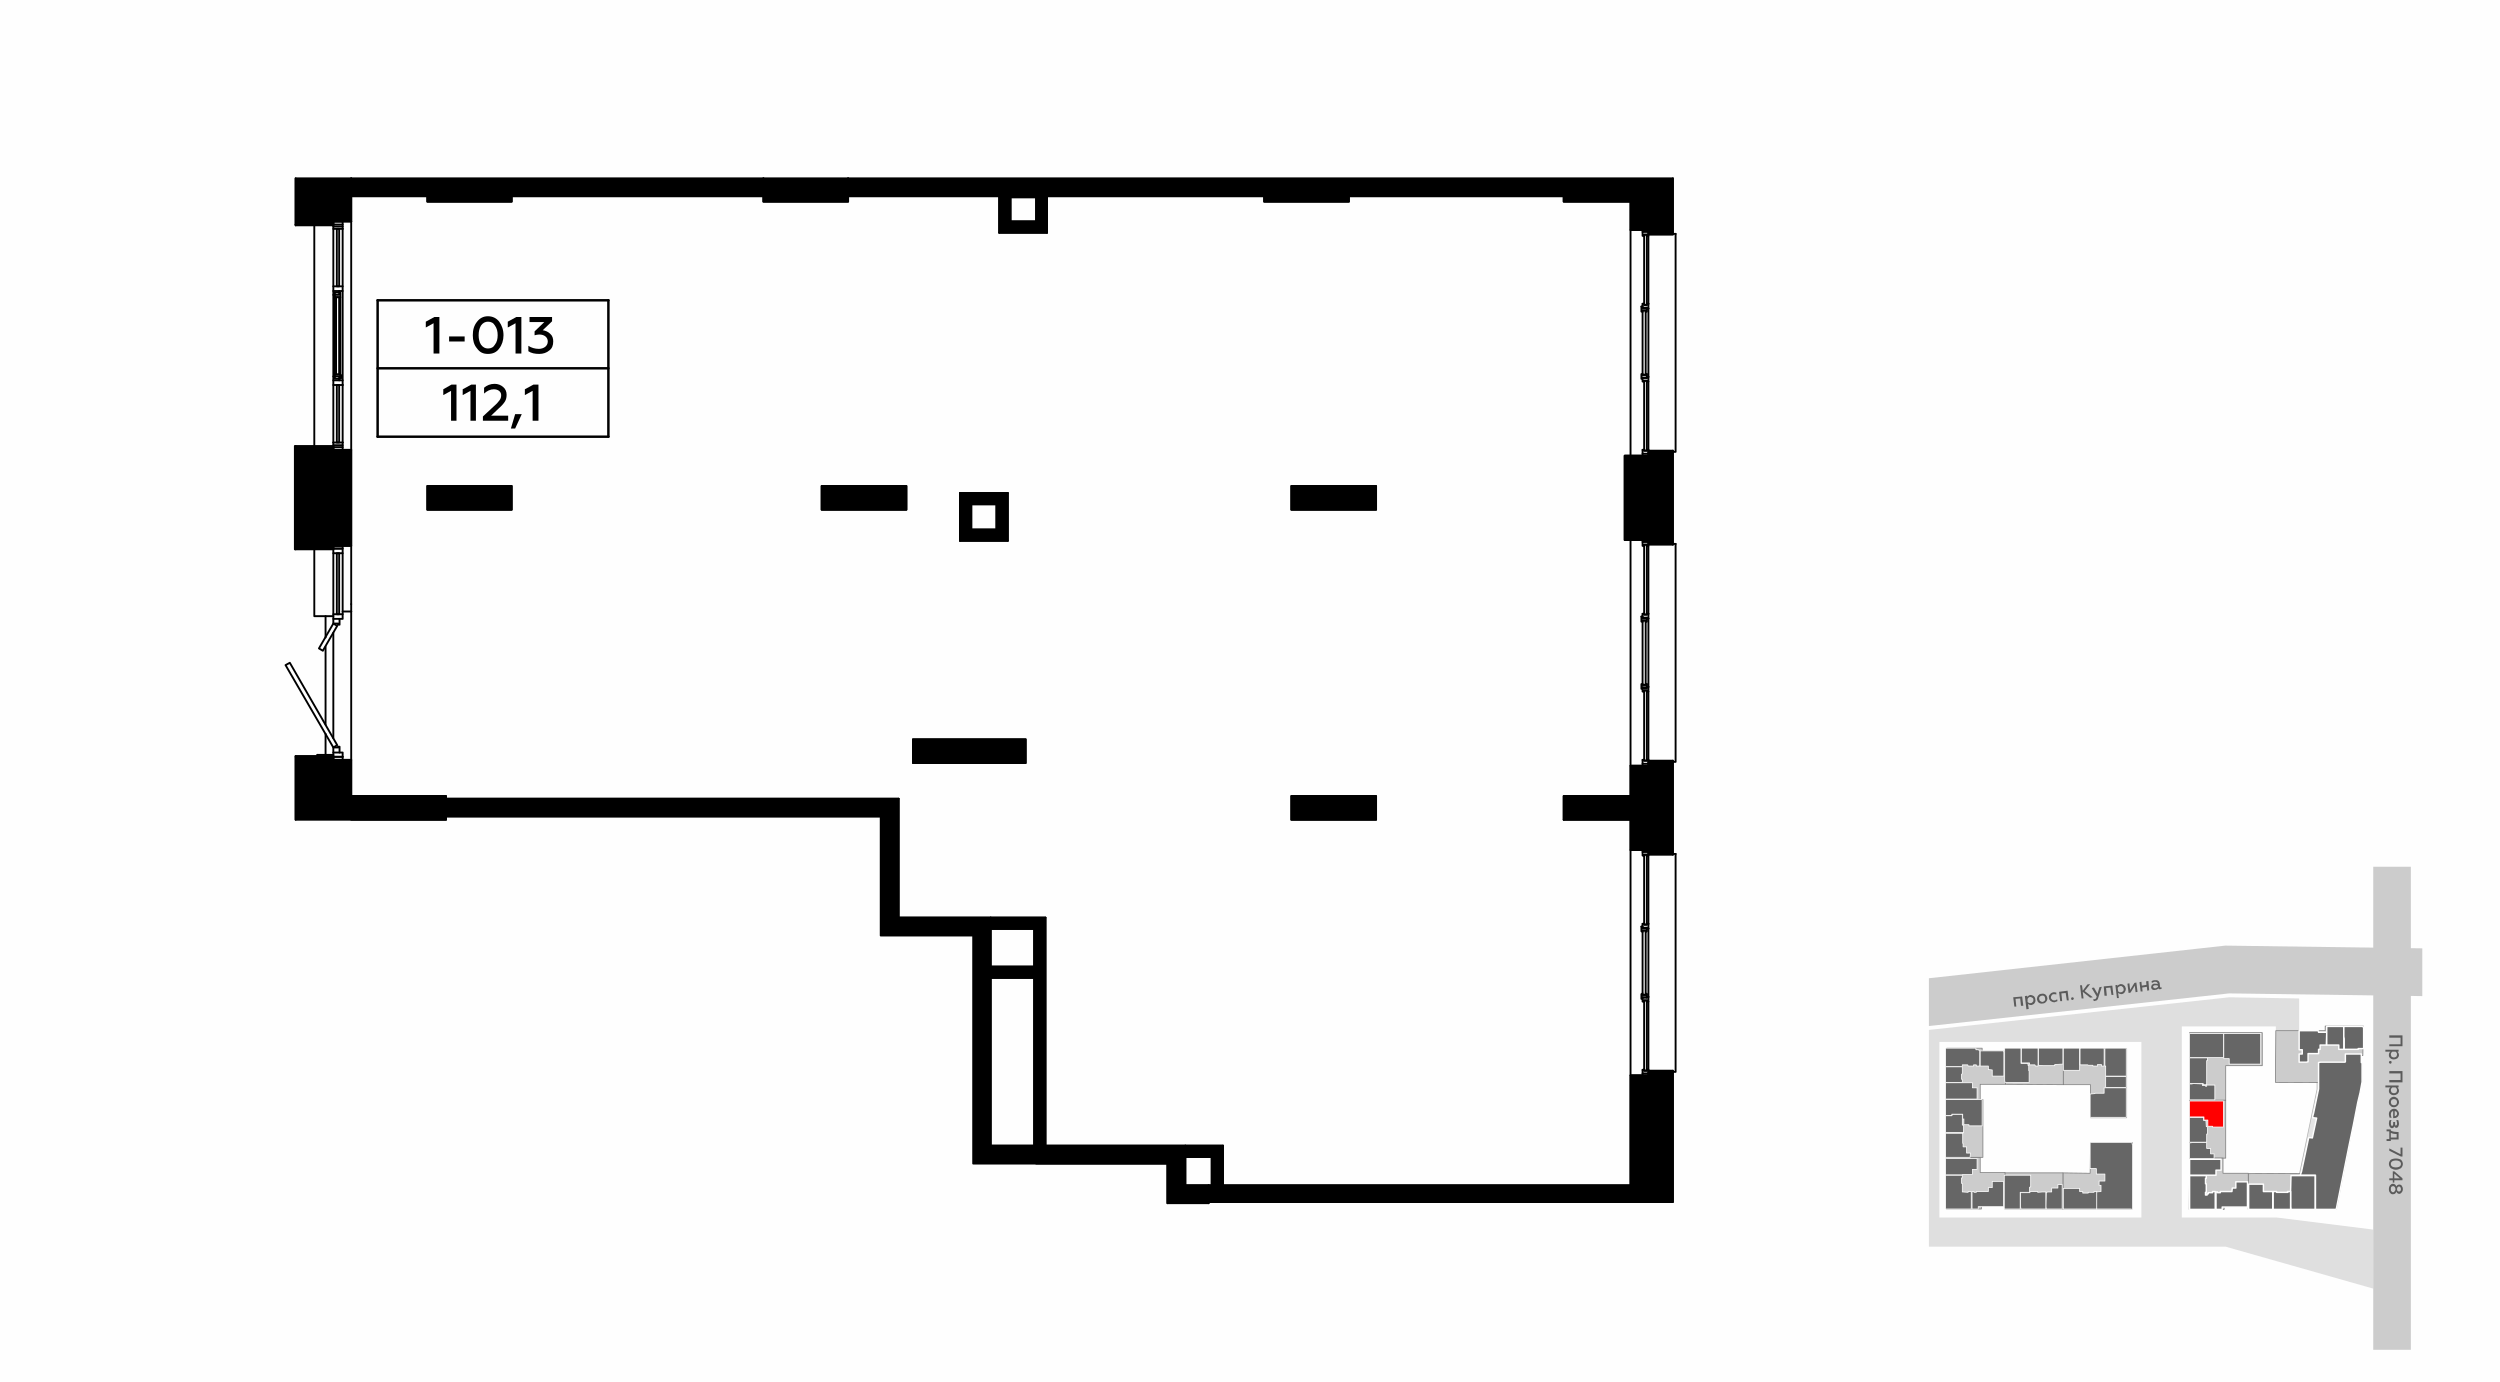 <?xml version="1.0" encoding="UTF-8"?>
<!DOCTYPE svg  PUBLIC '-//W3C//DTD SVG 1.1//EN'  'http://www.w3.org/Graphics/SVG/1.1/DTD/svg11.dtd'>
<!-- Creator: CorelDRAW X8 -->
<svg clip-rule="evenodd" fill-rule="evenodd" image-rendering="optimizeQuality" shape-rendering="geometricPrecision" text-rendering="geometricPrecision" version="1.1" viewBox="0 0 6435 3556" xml:space="preserve" xmlns="http://www.w3.org/2000/svg">
 <defs>
  <style type="text/css">
   <![CDATA[
    .str1 {stroke:#7D7D7D;stroke-width:1.99;stroke-linecap:round;stroke-linejoin:round;stroke-opacity:0.502}
    .str3 {stroke:#FEFEFE;stroke-width:3.74;stroke-linecap:round;stroke-linejoin:round}
    .str7 {stroke:black;stroke-width:6.4;stroke-linecap:round;stroke-linejoin:round}
    .str6 {stroke:black;stroke-width:6.4;stroke-linecap:round;stroke-linejoin:round}
    .str2 {stroke:#FEFEFE;stroke-width:1.99;stroke-linecap:round;stroke-linejoin:round}
    .str0 {stroke:#7D7D7D;stroke-width:1.99;stroke-linecap:round;stroke-linejoin:round}
    .str4 {stroke:black;stroke-width:4.88;stroke-linecap:round;stroke-linejoin:round}
    .str5 {stroke:black;stroke-width:4.88;stroke-linecap:round;stroke-linejoin:round}
    .fil1 {fill:none}
    .fil8 {fill:none;fill-rule:nonzero}
    .fil0 {fill:#FEFEFE}
    .fil9 {fill:black}
    .fil6 {fill:#666666}
    .fil3 {fill:#CCCCCC}
    .fil7 {fill:red}
    .fil4 {fill:#5B5B5B;fill-rule:nonzero}
    .fil10 {fill:black;fill-rule:nonzero}
    .fil2 {fill:#B3B3B3;fill-opacity:0.4}
    .fil5 {fill:#CCCCCC;fill-opacity:0.502}
   ]]>
  </style>
 </defs>
 <g id="Слой_x0020_1">
  
  <g id="_1072934728">
   
    <rect class="fil0" width="6435" height="3556"/>
    <rect class="fil1" x="4965" y="2226" width="1270" height="1270"/>
    <polygon class="fil2" points="6109 3165 5861 3134 4992 3134 4992 2682 5512 2682 5512 3134 5616 3134 5616 2642 5858 2642 5858 2661 5918 2661 5918 2570 5738 2567 4965 2651 4965 3209 5729 3209 6109 3317"/>
    <rect class="fil3" transform="matrix(2.8234e-14 -1.066 1.046 2.7706e-14 6108.7 3474.4)" width="1166.4" height="92.6"/>
    <polygon class="fil4" points="6150 2671 6179 2671 6179 2688 6150 2688 6150 2693 6184 2693 6184 2665 6150 2665"/>
    <path id="1" class="fil4" d="m6175 2716c0-4-2-7-4-9h3v-5h-34v5h13c-3 2-4 5-4 9 0 3 1 6 4 8 2 2 5 3 9 3 3 0 6-1 9-3 2-2 4-5 4-8zm-5-2c0 2-1 4-2 6-2 1-4 2-6 2s-4-1-6-2c-1-2-2-4-2-6 0-3 2-6 4-7h8c2 1 4 4 4 7z"/>
    <path id="2" class="fil4" d="m6149 2734c0 2 2 4 4 4s3-2 3-4-1-3-3-3-4 1-4 3z"/>
    <polygon id="3" class="fil4" points="6150 2763 6179 2763 6179 2780 6150 2780 6150 2786 6184 2786 6184 2757 6150 2757"/>
    <path id="4" class="fil4" d="m6175 2808c0-4-2-7-4-9h3v-5h-34v5h13c-3 2-4 5-4 9 0 3 1 6 4 8 2 2 5 3 9 3 3 0 6-1 9-3 2-2 4-5 4-8zm-5-2c0 2-1 4-2 6-2 1-4 2-6 2s-4-1-6-2c-1-2-2-4-2-6 0-3 2-6 4-7h8c2 1 4 4 4 7z"/>
    <path id="5" class="fil4" d="m6154 2837c0-2 1-4 2-6 2-1 4-2 6-2s4 1 6 2c1 2 2 4 2 6s-1 4-2 6c-2 1-4 2-6 2s-4-1-6-2c-1-2-2-4-2-6zm-5 0c0 4 1 7 4 9 2 3 5 4 9 4 3 0 6-1 9-4 2-2 4-5 4-9s-2-7-4-10c-3-2-6-4-9-4-4 0-7 2-9 4-3 3-4 6-4 10z"/>
    <path id="6" class="fil4" d="m6162 2854c-4 0-7 2-9 4-3 3-4 6-4 10 0 3 1 6 2 9h5c-1-3-2-5-2-8 0-5 2-9 6-9v18h2c4 0 8-1 11-5 1-2 2-4 2-6 0-4-2-7-4-9-2-3-5-4-9-4zm2 6c4 0 6 3 6 6 0 2 0 4-2 5-1 1-2 2-4 2v-13z"/>
    <path id="7" class="fil4" d="m6149 2892c0 3 1 6 2 8 2 3 4 4 6 4 3 0 5-2 6-5 1 2 2 4 5 4 2 0 4-1 5-3s2-5 2-7c0-4-1-7-2-10h-5c1 3 2 6 2 8 0 4-1 6-3 6s-2-1-2-4v-5h-5v5c0 3-1 5-3 5s-3-3-3-7c0-3 0-5 2-8h-5c-1 2-2 5-2 9z"/>
    <path id="8" class="fil4" d="m6143 2912h7v20h-7v5h11v-4h20v-19c-5 0-9-1-12-1-3-1-6-1-8-3v-3h-11v5zm11 4c4 2 9 3 15 3v9h-15v-12z"/>
    <polygon id="9" class="fil4" points="6150 2962 6180 2977 6184 2977 6184 2954 6179 2954 6179 2971 6150 2956"/>
    <path id="10" class="fil4" d="m6149 2996c0 4 2 8 5 11 4 2 8 4 13 4s9-2 13-4c3-3 5-7 5-11s-2-8-5-11c-4-2-8-3-13-3s-9 1-13 3c-3 3-5 7-5 11zm5 0c0-3 1-5 4-7 2-1 5-2 9-2s7 1 9 2c3 2 4 4 4 7s-1 5-4 7c-2 1-5 2-9 2s-7-1-9-2c-3-2-4-4-4-7z"/>
    <path id="11" class="fil4" d="m6150 3038h9v6h4v-6h21v-5l-21-18h-4v18h-9v5zm27-5h-14v-12l14 12z"/>
    <path id="12" class="fil4" d="m6168 3067c2 4 4 6 8 6 2 0 5-2 6-4 2-2 3-5 3-8 0-4-1-6-3-9-1-2-4-3-6-3-4 0-6 2-8 5-1-4-4-7-9-7-3 0-5 2-7 4-2 3-3 6-3 10s1 7 3 9c2 3 4 4 7 4 5 0 8-2 9-7zm2-6c0-4 2-7 5-7s5 3 5 7-2 6-5 6-5-2-5-6zm-10 8c-2 0-3-1-5-3-1-1-1-3-1-5s0-4 1-6c2-1 3-2 5-2 1 0 3 1 4 2 1 2 2 4 2 6s-1 4-2 5c-1 2-3 3-4 3z"/>
    <polygon class="fil3 str0" points="5787 3021 5961 3020 5960 3113 5787 3113"/>
    <polygon class="fil5 str1" points="5919 3021 5964 2804 5964 2786 6078 2787 6014 3113 5960 3113 5961 3020"/>
    <polygon class="fil3 str0" points="5857 2786 5858 2653 5985 2653 5985 2641 5986 2641 6083 2641 6082 2717 6078 2717 6078 2787"/>
    <polygon class="fil3 str0" points="5381 2941 5489 2941 5488 3112 5310 3112 5310 3019 5380 3020"/>
    <polygon class="fil3 str0" points="5310 3019 5310 3112 5160 3112 5160 3019"/>
    <polygon class="fil3 str0" points="5160 3104 5100 3104 5100 3112 5010 3112 5010 2979 5097 2979 5097 3018 5161 3018"/>
    <polygon class="fil3 str0" points="5011 2829 5104 2830 5104 2979 5010 2979"/>
    <polygon class="fil3 str0" points="5011 2829 5011 2698 5102 2698 5102 2706 5162 2706 5162 2791 5097 2791 5097 2830"/>
    <polygon class="fil3 str0" points="5162 2791 5311 2792 5311 2699 5162 2699 5161 2707"/>
    <polygon class="fil3 str0" points="5311 2699 5474 2699 5474 2877 5381 2877 5381 2792 5311 2792"/>
    <polygon class="fil3 str0" points="5823 2658 5823 2743 5729 2743 5729 2832 5636 2832 5636 2658"/>
    <polygon class="fil3 str0" points="5726 2981 5636 2981 5636 2832 5729 2832 5729 2981"/>
    <polygon class="fil3 str0" points="5635 3113 5636 2981 5722 2981 5722 3020 5787 3020 5787 3105 5725 3105 5725 3113"/>
    <polygon class="fil6 str2" points="5380 2941 5488 2941 5488 2945 5489 2945 5489 3113 5485 3112 5396 3112 5396 3068 5408 3067 5408 3051 5403 3051 5403 3040 5403 3040 5418 3040 5418 3022 5396 3022 5396 3008 5380 3008 5380 2944"/>
    <polygon class="fil6 str2" points="5311 3059 5353 3059 5353 3067 5361 3067 5361 3071 5374 3071 5375 3071 5375 3069 5390 3069 5390 3067 5397 3067 5397 3082 5397 3112 5397 3112 5311 3112 5311 3060"/>
    <polygon class="fil6 str2" points="5281 3058 5297 3058 5297 3049 5308 3049 5308 3112 5267 3112 5266 3106 5267 3069 5272 3068 5281 3068"/>
    <polygon class="fil6 str2" points="5201 3070 5225 3070 5225 3067 5245 3067 5245 3069 5258 3068 5266 3068 5266 3112 5202 3112 5201 3106"/>
    <polygon class="fil6 str2" points="5159 3025 5227 3025 5227 3055 5224 3056 5224 3069 5200 3069 5200 3108 5200 3112 5159 3112 5159 3029"/>
    <polygon class="fil6 str2" points="5118 3067 5118 3057 5128 3057 5128 3057 5128 3041 5157 3041 5157 3106 5092 3106 5092 3112 5076 3112 5076 3067 5081 3067 5081 3069 5087 3069 5087 3067"/>
    <polygon class="fil6 str2" points="5066 3067 5074 3067 5074 3112 5008 3112 5008 3108 5008 3025 5051 3025 5051 3032 5049 3032 5049 3046 5051 3046 5051 3068 5066 3069 5066 3069"/>
    <polygon class="fil6 str2" points="5008 2982 5089 2982 5089 3010 5077 3010 5077 3023 5052 3023 5051 3024 5008 3024"/>
    <polygon class="fil6 str2" points="5008 2917 5052 2917 5052 2943 5053 2943 5053 2952 5062 2952 5062 2968 5071 2968 5072 2968 5071 2979 5008 2979"/>
    <polygon class="fil6 str2" points="5008 2872 5015 2872 5024 2872 5025 2868 5051 2868 5051 2896 5054 2896 5054 2916 5053 2915 5008 2915"/>
    <polygon class="fil6 str2" points="5008 2830 5102 2830 5102 2898 5068 2898 5068 2895 5055 2895 5055 2880 5054 2881 5052 2880 5052 2868 5024 2868 5024 2871 5008 2871"/>
    <polygon class="fil6 str2" points="5008 2787 5015 2787 5077 2787 5077 2800 5089 2800 5089 2829 5008 2829"/>
    <polygon class="fil6 str2" points="5008 2746 5051 2746 5051 2764 5049 2765 5049 2778 5051 2778 5051 2786 5008 2786 5008 2747"/>
    <polygon class="fil6 str2" points="5008 2701 5008 2698 5086 2698 5086 2702 5092 2702 5096 2705 5096 2744 5087 2744 5087 2741 5080 2741 5080 2744 5074 2744 5066 2744 5065 2741 5051 2741 5051 2745 5008 2745 5008 2741"/>
    <path class="fil6 str2" d="m5097 2707v-1-1h2 58l1 4v61h-30v-16l-10-1v-9h-21v-36-1z"/>
    <path class="fil6 str2" d="m5160 2698h42v7 32h18v5h2v14h1v30h-62l-1-5v-80-3z"/>
    <polygon class="fil6 str2" points="5203 2698 5246 2698 5246 2744 5239 2744 5238 2741 5224 2741 5224 2736 5203 2736 5203 2704"/>
    <polygon class="fil6 str2" points="5259 2743 5247 2742 5247 2698 5310 2698 5310 2739 5289 2740 5289 2743"/>
    <polygon class="fil6 str2" points="5311 2698 5352 2698 5353 2699 5353 2755 5311 2755 5311 2754 5311 2699"/>
    <polygon class="fil6 str2" points="5354 2699 5356 2698 5416 2698 5416 2705 5416 2744 5409 2744 5409 2740 5399 2740 5399 2744 5394 2744 5387 2744 5387 2742 5387 2742 5375 2742 5374 2741 5354 2741"/>
    <polygon class="fil6 str2" points="5418 2698 5473 2698 5473 2770 5468 2770 5420 2770 5420 2744 5418 2744 5418 2700"/>
    <polygon class="fil6 str2" points="5420 2771 5473 2771 5473 2798 5472 2799 5467 2799 5420 2799 5420 2794"/>
    <polygon class="fil6 str2" points="5416 2800 5473 2800 5473 2876 5380 2876 5380 2872 5380 2816 5392 2815 5393 2814 5416 2814"/>
    <polygon class="fil6 str3" points="5918 2653 5967 2653 5968 2657 5989 2657 5988 2690 5972 2690 5972 2701 5968 2701 5968 2712 5964 2712 5941 2712 5941 2733 5937 2734 5918 2734 5918 2713 5926 2713 5926 2702 5918 2702"/>
    <polygon class="fil6 str3" points="5989 2642 6032 2642 6033 2646 6033 2674 6033 2675 6033 2701 6020 2701 6020 2690 5989 2690"/>
    <polygon class="fil6 str3" points="6034 2642 6075 2642 6079 2642 6081 2642 6081 2642 6082 2643 6084 2644 6084 2647 6084 2650 6084 2699 6070 2699 6070 2701 6034 2701 6034 2674 6034 2674 6033 2668 6033 2643"/>
    <path class="fil6 str3" d="m6037 2713h41v22h2v50l-5 27-6 25c-7 38-15 76-23 114l-32 159-1 3h-53v-88h-38l-1-1 3-8 18-85 1-3 9 1 11-51-10-1v-4l2-7 13-63v-68l5-1h63l1-1v-20z"/>
    <polygon class="fil6 str3" points="5897 3026 5959 3026 5959 3113 5897 3113 5896 3106 5896 3066"/>
    <polygon class="fil6 str3" points="5851 3067 5860 3067 5860 3069 5889 3069 5888 3067 5889 3067 5896 3067 5896 3113 5851 3113 5851 3106"/>
    <polygon class="fil6 str3" points="5826 3067 5848 3067 5850 3067 5850 3113 5788 3113 5788 3049 5788 3048 5826 3048"/>
    <polygon class="fil6 str3" points="5755 3042 5785 3042 5785 3042 5785 3107 5720 3107 5720 3113 5704 3113 5704 3068 5708 3068 5708 3070 5715 3070 5715 3067 5745 3067 5745 3066 5746 3058 5755 3058"/>
    <polygon class="fil6 str3" points="5636 3026 5679 3026 5679 3033 5677 3033 5677 3047 5678 3047 5679 3047 5679 3069 5677 3069 5677 3076 5677 3076 5681 3076 5681 3073 5684 3073 5684 3070 5695 3070 5695 3067 5702 3067 5702 3113 5636 3113"/>
    <polygon class="fil6 str3" points="5679 3025 5636 3025 5636 2984 5717 2984 5717 3012 5704 3012 5704 3025"/>
    <polygon class="fil6 str2" points="5636 2942 5643 2941 5680 2941 5680 2946 5680 2956 5690 2956 5690 2970 5699 2970 5699 2982 5636 2982"/>
    <polygon class="fil6 str2" points="5636 2876 5643 2876 5672 2876 5672 2884 5678 2884 5679 2900 5682 2900 5682 2919 5680 2919 5680 2932 5680 2940 5636 2940"/>
    <polygon class="fil7 str2" points="5636 2834 5723 2834 5723 2901 5695 2901 5695 2901 5695 2899 5683 2899 5683 2883 5673 2883 5673 2875 5636 2875"/>
    <polygon class="fil6 str2" points="5636 2790 5643 2790 5643 2789 5669 2790 5669 2794 5670 2794 5677 2794 5677 2796 5680 2796 5680 2793 5701 2793 5701 2831 5698 2831 5636 2831"/>
    <polygon class="fil6 str2" points="5636 2723 5643 2723 5682 2723 5682 2730 5680 2730 5680 2792 5671 2792 5671 2789 5636 2789"/>
    <polygon class="fil6 str2" points="5636 2660 5723 2660 5723 2722 5636 2722"/>
    <polygon class="fil6 str2" points="5724 2660 5819 2660 5819 2668 5819 2739 5738 2739 5738 2725 5724 2725"/>
    <polygon class="fil3" points="4965 2641 5738 2557 6235 2564 6235 2441 5728 2434 4965 2518"/>
    <polygon class="fil4" points="5190 2591 5188 2571 5200 2570 5202 2589 5208 2589 5205 2565 5182 2567 5185 2591"/>
    <path id="1" class="fil4" d="m5226 2561c-4 1-6 3-8 5v-3l-6 1 4 34 6-1-2-13c2 2 5 3 9 3 3-1 6-2 8-5s3-6 2-9c0-4-2-7-4-9-3-2-6-3-9-3zm-1 5c2 0 4 1 6 2s3 3 3 5c0 3 0 5-2 6-1 2-3 3-5 3-3 1-6-1-8-3v-8c1-2 3-4 6-5z"/>
    <path id="2" class="fil4" d="m5258 2579c-3 0-5-1-6-2-2-1-3-3-3-6-1-2 0-4 1-5 2-2 3-3 6-3 2-1 4 0 6 1 1 2 2 3 2 6 1 2 0 4-1 6-1 1-3 2-5 3zm0 4c4 0 7-2 9-5 2-2 3-5 3-9-1-4-2-6-5-9-3-2-6-3-10-2-4 0-7 2-9 5-2 2-3 6-3 9 1 4 2 7 5 9s6 3 10 2z"/>
    <path id="3" class="fil4" d="m5288 2580c3-1 6-2 8-3l-1-5c-2 2-4 3-6 3-3 0-5 0-7-2-1-1-3-3-3-5 0-3 1-5 2-6 1-2 3-3 6-3 2 0 4 0 6 1v-5c-2-1-5-1-8-1-3 1-6 2-8 5-3 3-4 6-3 9 0 4 2 7 5 9s6 3 9 3z"/>
    <polygon id="4" class="fil4" points="5308 2577 5306 2557 5317 2556 5320 2575 5325 2575 5322 2550 5300 2553 5303 2577"/>
    <path id="5" class="fil4" d="m5335 2574c2-1 3-2 3-4s-2-3-4-3-3 2-3 4 2 3 4 3z"/>
    <polygon id="6" class="fil4" points="5363 2570 5361 2553 5380 2568 5387 2567 5366 2551 5380 2533 5373 2534 5361 2550 5359 2536 5354 2536 5358 2570"/>
    <path id="7" class="fil4" d="m5393 2576c4 0 7-3 8-8l9-28-6 1-5 17-9-16-6 1 13 22c-1 4-3 7-5 7h-4l1 4c1 1 2 1 4 0z"/>
    <polygon id="8" class="fil4" points="5423 2563 5421 2543 5432 2542 5435 2561 5440 2561 5437 2537 5415 2539 5417 2563"/>
    <path id="9" class="fil4" d="m5458 2533c-3 1-6 2-8 5v-3l-5 1 4 33h5l-2-13c3 2 6 3 9 3 4-1 6-2 8-5s3-6 3-9c-1-4-2-7-5-9-2-2-5-3-9-3zm0 5c2 0 4 0 5 2 2 1 3 3 3 5 1 3 0 5-1 6-2 2-3 3-6 3-3 1-6-1-7-3l-1-8c1-2 3-4 7-5z"/>
    <polygon id="10" class="fil4" points="5484 2555 5495 2537 5497 2554 5502 2553 5499 2529 5494 2530 5483 2548 5481 2531 5476 2532 5479 2556"/>
    <polygon id="11" class="fil4" points="5515 2552 5514 2542 5526 2540 5527 2550 5532 2549 5530 2525 5524 2526 5525 2535 5513 2537 5512 2527 5507 2528 5510 2552"/>
    <path id="12" class="fil4" d="m5562 2542c-1 0-2-1-2-2l-1-9c-1-6-6-9-12-8-4 0-7 1-9 3l1 4c2-1 4-2 7-3 5 0 7 1 8 5v1c-3-1-5-1-8-1s-5 1-7 3c-1 2-2 4-2 6 0 3 2 5 3 6 2 1 5 2 7 1 4 0 7-2 9-4 0 2 2 3 5 2 1 0 2 0 3-1v-4c-1 1-1 1-2 1zm-7-2c-2 2-4 3-7 4-3 0-5-1-6-4 0-2 2-4 6-4 2 0 4 0 6 1l1 3z"/>
   
   
    <line class="fil8 str4" x1="838" x2="838" y1="1943" y2="1889"/>
    <line class="fil8 str4" x1="838" x2="838" y1="1865" y2="1665"/>
    <line class="fil8 str4" x1="838" x2="838" y1="1641" y2="1586"/>
    <polyline class="fil8 str4" points="3254 505 3254 519 3472 519 3472 505"/>
    <polyline class="fil8 str4" points="4025 505 4025 519 4197 519"/>
    <polyline class="fil8 str4" points="1965 459 1965 519 2183 519 2183 459"/>
    <polyline class="fil8 str4" points="1100 505 1100 519 1317 519 1317 505"/>
    <polyline class="fil8 str4" points="1100 1312 1317 1312 1317 1251 1100 1251 1100 1312"/>
    <polyline class="fil8 str4" points="2115 1312 2333 1312 2333 1251 2115 1251 2115 1312"/>
    <polyline class="fil8 str4" points="3324 1312 3542 1312 3542 1251 3324 1251 3324 1312"/>
    <polyline class="fil8 str4" points="3324 2110 3542 2110 3542 2049 3324 2049 3324 2110"/>
    <line class="fil8 str4" x1="4025" x2="4197" y1="2110" y2="2110"/>
    <polyline class="fil8 str4" points="4197 2049 4025 2049 4025 2110"/>
    <polyline class="fil8 str4" points="2350 1964 2640 1964 2640 1903 2350 1903 2350 1964"/>
    <polyline class="fil8 str4" points="904 2110 1148 2110 1148 2049 904 2049"/>
    <polyline class="fil8 str4" points="4228 1173 4182 1173 4182 1390 4228 1390"/>
    <line class="fil8 str4" x1="2601" x2="2667" y1="508" y2="508"/>
    <line class="fil8 str4" x1="904" x2="904" y1="570" y2="1158"/>
    <line class="fil8 str4" x1="904" x2="904" y1="1405" y2="1555"/>
    <line class="fil8 str4" x1="882" x2="904" y1="1574" y2="1574"/>
    <line class="fil8 str4" x1="4197" x2="4197" y1="1173" y2="592"/>
    <line class="fil8 str4" x1="4197" x2="4197" y1="1971" y2="1390"/>
    <line class="fil8 str4" x1="4197" x2="4197" y1="2768" y2="2188"/>
    <line class="fil8 str4" x1="2667" x2="3005" y1="2995" y2="2995"/>
    <line class="fil8 str4" x1="3148" x2="2550" y1="2949" y2="2949"/>
    <line class="fil8 str4" x1="3005" x2="3005" y1="2995" y2="3097"/>
    <line class="fil8 str4" x1="904" x2="1100" y1="505" y2="505"/>
    <line class="fil8 str4" x1="1317" x2="1965" y1="505" y2="505"/>
    <line class="fil8 str4" x1="2183" x2="3254" y1="505" y2="505"/>
    <line class="fil8 str4" x1="3472" x2="4025" y1="505" y2="505"/>
    <line class="fil8 str4" x1="3111" x2="3111" y1="3051" y2="3097"/>
    <polyline class="fil8 str4" points="904 2049 904 1956 858 1956"/>
    <polyline class="fil8 str4" points="858 1405 904 1405 904 1158 858 1158"/>
    <line class="fil8 str4" x1="904" x2="904" y1="570" y2="459"/>
    <line class="fil8 str4" x1="858" x2="904" y1="570" y2="570"/>
    <polyline class="fil8 str4" points="4197 519 4197 592 4228 592"/>
    <polyline class="fil8 str4" points="4228 1971 4197 1971 4197 2049"/>
    <polyline class="fil8 str4" points="4197 2110 4197 2188 4228 2188"/>
    <polyline class="fil8 str4" points="4228 2768 4197 2768 4197 3051"/>
    <line class="fil8 str4" x1="2572" x2="2572" y1="505" y2="599"/>
    <line class="fil8 str4" x1="2601" x2="2601" y1="570" y2="505"/>
    <line class="fil8 str4" x1="2572" x2="2695" y1="599" y2="599"/>
    <line class="fil8 str4" x1="2667" x2="2601" y1="570" y2="570"/>
    <line class="fil8 str4" x1="2695" x2="2695" y1="599" y2="505"/>
    <line class="fil8 str4" x1="2667" x2="2667" y1="505" y2="570"/>
    <line class="fil8 str4" x1="2500" x2="2565" y1="1298" y2="1298"/>
    <line class="fil8 str4" x1="2594" x2="2471" y1="1269" y2="1269"/>
    <line class="fil8 str4" x1="2565" x2="2565" y1="1298" y2="1363"/>
    <line class="fil8 str4" x1="2594" x2="2594" y1="1392" y2="1269"/>
    <line class="fil8 str4" x1="2565" x2="2500" y1="1363" y2="1363"/>
    <line class="fil8 str4" x1="2471" x2="2594" y1="1392" y2="1392"/>
    <line class="fil8 str4" x1="2500" x2="2500" y1="1363" y2="1298"/>
    <line class="fil8 str4" x1="2471" x2="2471" y1="1269" y2="1392"/>
    <line class="fil8 str4" x1="2691" x2="2313" y1="2362" y2="2362"/>
    <line class="fil8 str4" x1="2662" x2="2662" y1="2391" y2="2488"/>
    <line class="fil8 str4" x1="2662" x2="2662" y1="2517" y2="2949"/>
    <line class="fil8 str4" x1="2662" x2="2550" y1="2488" y2="2488"/>
    <line class="fil8 str4" x1="2550" x2="2662" y1="2517" y2="2517"/>
    <polyline class="fil8 str4" points="882 1956 882 1948 858 1948 858 1956 882 1956"/>
    <polyline class="fil8 str4" points="868 1918 746 1706 735 1712 858 1924 868 1918"/>
    <polyline class="fil8 str4" points="868 1611 858 1605 821 1669 831 1675 868 1611"/>
    <polyline class="fil8 str4" points="870 1922 870 1924 858 1924 858 1937 874 1937 874 1922 870 1922"/>
    <polyline class="fil8 str4" points="858 1605 870 1605 870 1608 874 1608 874 1593 858 1593 858 1605"/>
    <line class="fil8 str4" x1="822" x2="761" y1="578" y2="578"/>
    <line class="fil8 str4" x1="761" x2="761" y1="578" y2="459"/>
    <line class="fil8 str4" x1="761" x2="858" y1="580" y2="580"/>
    <line class="fil8 str4" x1="761" x2="761" y1="580" y2="578"/>
    <polyline class="fil8 str4" points="882 1412 882 1405 858 1405 858 1412 882 1412"/>
    <line class="fil8 str4" x1="904" x2="904" y1="1574" y2="1956"/>
    <line class="fil8 str4" x1="858" x2="858" y1="1900" y2="1629"/>
    <polyline class="fil8 str4" points="761 2110 761 1948 822 1948"/>
    <line class="fil8 str4" x1="858" x2="761" y1="1946" y2="1946"/>
    <line class="fil8 str4" x1="761" x2="761" y1="1948" y2="1946"/>
    <line class="fil8 str4" x1="761" x2="761" y1="1412" y2="1414"/>
    <line class="fil8 str4" x1="822" x2="761" y1="1412" y2="1412"/>
    <line class="fil8 str4" x1="761" x2="761" y1="1148" y2="1151"/>
    <polyline class="fil8 str4" points="761 1412 761 1151 822 1151"/>
    <polyline class="fil8 str4" points="858 1148 759 1148 759 1414 858 1414"/>
    <line class="fil8 str4" x1="817" x2="817" y1="1946" y2="1943"/>
    <line class="fil8 str4" x1="858" x2="858" y1="580" y2="570"/>
    <line class="fil8 str4" x1="809" x2="809" y1="1148" y2="580"/>
    <line class="fil8 str4" x1="858" x2="858" y1="1956" y2="1946"/>
    <path class="fil8 str4" d="m858 1414v-9m0-247v-10"/>
    <polyline class="fil8 str4" points="858 1586 809 1586 809 1414"/>
    <line class="fil8 str4" x1="822" x2="858" y1="1948" y2="1948"/>
    <polyline class="fil8 str4" points="4243 604 4306 604 4306 459"/>
    <line class="fil8 str4" x1="4306" x2="4243" y1="1160" y2="1160"/>
    <line class="fil8 str4" x1="4243" x2="4306" y1="1163" y2="1163"/>
    <line class="fil8 str4" x1="4306" x2="4313" y1="602" y2="602"/>
    <line class="fil8 str4" x1="4243" x2="4243" y1="1158" y2="982"/>
    <line class="fil8 str4" x1="4243" x2="4243" y1="970" y2="794"/>
    <line class="fil8 str4" x1="4243" x2="4243" y1="782" y2="607"/>
    <polyline class="fil8 str4" points="4306 1163 4313 1163 4313 602"/>
    <line class="fil8 str4" x1="4243" x2="4228" y1="592" y2="592"/>
    <polyline class="fil8 str4" points="4228 1173 4243 1173 4243 1158"/>
    <line class="fil8 str4" x1="4243" x2="4228" y1="1168" y2="1168"/>
    <line class="fil8 str4" x1="4228" x2="4228" y1="1158" y2="1173"/>
    <line class="fil8 str4" x1="4243" x2="4228" y1="597" y2="597"/>
    <polyline class="fil8 str4" points="4239 1160 4239 980 4232 980 4232 1160 4239 1160"/>
    <polyline class="fil8 str4" points="4243 1158 4239 1157 4239 1160 4232 1160 4232 1157 4228 1158"/>
    <polyline class="fil8 str4" points="4228 972 4228 982 4232 983 4232 980 4239 980 4239 983 4243 982 4243 970"/>
    <polyline class="fil8 str4" points="4236 965 4236 799 4228 799 4228 965 4236 965"/>
    <polyline class="fil8 str4" points="4239 963 4236 962 4236 965 4228 965 4228 962 4225 963 4225 975 4228 975"/>
    <line class="fil8 str4" x1="4228" x2="4239" y1="972" y2="972"/>
    <line class="fil8 str4" x1="4239" x2="4228" y1="973" y2="973"/>
    <line class="fil8 str4" x1="4243" x2="4239" y1="970" y2="969"/>
    <line class="fil8 str4" x1="4239" x2="4239" y1="963" y2="973"/>
    <polyline class="fil8 str4" points="4225 789 4225 802 4228 803 4228 799 4236 799 4236 803 4239 802 4239 792"/>
    <polyline class="fil8 str4" points="4239 793 4228 793 4228 782"/>
    <line class="fil8 str4" x1="4228" x2="4225" y1="789" y2="789"/>
    <line class="fil8 str4" x1="4243" x2="4243" y1="794" y2="782"/>
    <line class="fil8 str4" x1="4228" x2="4239" y1="792" y2="792"/>
    <line class="fil8 str4" x1="4239" x2="4243" y1="796" y2="794"/>
    <polyline class="fil8 str4" points="4239 785 4239 604 4232 604 4232 785 4239 785"/>
    <polyline class="fil8 str4" points="4243 782 4239 781 4239 785 4232 785 4232 781 4228 782"/>
    <polyline class="fil8 str4" points="4228 592 4228 607 4232 608 4232 604 4239 604 4239 608 4243 607 4243 592"/>
    <line class="fil8 str4" x1="4306" x2="4306" y1="1402" y2="1160"/>
    <line class="fil8 str4" x1="4306" x2="4243" y1="1400" y2="1400"/>
    <line class="fil8 str4" x1="4243" x2="4306" y1="1402" y2="1402"/>
    <line class="fil8 str4" x1="4306" x2="4243" y1="1958" y2="1958"/>
    <line class="fil8 str4" x1="4243" x2="4306" y1="1961" y2="1961"/>
    <line class="fil8 str4" x1="4306" x2="4313" y1="1400" y2="1400"/>
    <line class="fil8 str4" x1="4243" x2="4243" y1="1956" y2="1780"/>
    <line class="fil8 str4" x1="4243" x2="4243" y1="1768" y2="1592"/>
    <line class="fil8 str4" x1="4243" x2="4243" y1="1580" y2="1405"/>
    <polyline class="fil8 str4" points="4306 1961 4313 1961 4313 1400"/>
    <line class="fil8 str4" x1="4243" x2="4228" y1="1390" y2="1390"/>
    <polyline class="fil8 str4" points="4228 1956 4228 1971 4243 1971 4243 1956"/>
    <line class="fil8 str4" x1="4228" x2="4243" y1="1966" y2="1966"/>
    <line class="fil8 str4" x1="4243" x2="4228" y1="1395" y2="1395"/>
    <polyline class="fil8 str4" points="4239 1958 4239 1777 4232 1777 4232 1958 4239 1958"/>
    <polyline class="fil8 str4" points="4243 1956 4239 1955 4239 1958 4232 1958 4232 1955 4228 1956"/>
    <polyline class="fil8 str4" points="4228 1769 4228 1780 4232 1781 4232 1777 4239 1777 4239 1781 4243 1780 4243 1768"/>
    <polyline class="fil8 str4" points="4236 1763 4236 1597 4228 1597 4228 1763 4236 1763"/>
    <polyline class="fil8 str4" points="4239 1761 4236 1760 4236 1763 4228 1763 4228 1760 4225 1761 4225 1773 4228 1773"/>
    <line class="fil8 str4" x1="4228" x2="4239" y1="1769" y2="1769"/>
    <line class="fil8 str4" x1="4239" x2="4228" y1="1771" y2="1771"/>
    <line class="fil8 str4" x1="4243" x2="4239" y1="1768" y2="1767"/>
    <line class="fil8 str4" x1="4239" x2="4239" y1="1761" y2="1771"/>
    <polyline class="fil8 str4" points="4225 1587 4225 1600 4228 1601 4228 1597 4236 1597 4236 1601 4239 1600 4239 1590"/>
    <polyline class="fil8 str4" points="4239 1591 4228 1591 4228 1580"/>
    <line class="fil8 str4" x1="4228" x2="4225" y1="1587" y2="1587"/>
    <line class="fil8 str4" x1="4243" x2="4243" y1="1592" y2="1580"/>
    <line class="fil8 str4" x1="4228" x2="4239" y1="1590" y2="1590"/>
    <line class="fil8 str4" x1="4239" x2="4243" y1="1593" y2="1592"/>
    <polyline class="fil8 str4" points="4239 1582 4239 1402 4232 1402 4232 1582 4239 1582"/>
    <polyline class="fil8 str4" points="4243 1580 4239 1579 4239 1582 4232 1582 4232 1579 4228 1580"/>
    <polyline class="fil8 str4" points="4228 1390 4228 1405 4232 1406 4232 1402 4239 1402 4239 1406 4243 1405 4243 1390"/>
    <line class="fil8 str4" x1="4306" x2="4306" y1="2200" y2="1958"/>
    <line class="fil8 str4" x1="4306" x2="4243" y1="2198" y2="2198"/>
    <line class="fil8 str4" x1="4243" x2="4306" y1="2200" y2="2200"/>
    <line class="fil8 str4" x1="4306" x2="4243" y1="2756" y2="2756"/>
    <line class="fil8 str4" x1="4243" x2="4306" y1="2759" y2="2759"/>
    <line class="fil8 str4" x1="4306" x2="4313" y1="2198" y2="2198"/>
    <line class="fil8 str4" x1="4243" x2="4243" y1="2754" y2="2578"/>
    <line class="fil8 str4" x1="4243" x2="4243" y1="2566" y2="2390"/>
    <line class="fil8 str4" x1="4243" x2="4243" y1="2378" y2="2202"/>
    <polyline class="fil8 str4" points="4306 2759 4313 2759 4313 2198"/>
    <line class="fil8 str4" x1="4228" x2="4243" y1="2193" y2="2193"/>
    <line class="fil8 str4" x1="4243" x2="4228" y1="2188" y2="2188"/>
    <polyline class="fil8 str4" points="4228 2754 4228 2768 4243 2768 4243 2754"/>
    <line class="fil8 str4" x1="4228" x2="4243" y1="2763" y2="2763"/>
    <polyline class="fil8 str4" points="4239 2756 4239 2575 4232 2575 4232 2756 4239 2756"/>
    <polyline class="fil8 str4" points="4243 2754 4239 2752 4239 2756 4232 2756 4232 2752 4228 2754"/>
    <polyline class="fil8 str4" points="4228 2567 4228 2578 4232 2579 4232 2575 4239 2575 4239 2579 4243 2578 4243 2566"/>
    <polyline class="fil8 str4" points="4236 2561 4236 2395 4228 2395 4228 2561 4236 2561"/>
    <polyline class="fil8 str4" points="4239 2559 4236 2557 4236 2561 4228 2561 4228 2557 4225 2559 4225 2571 4228 2571"/>
    <line class="fil8 str4" x1="4228" x2="4239" y1="2567" y2="2567"/>
    <line class="fil8 str4" x1="4239" x2="4228" y1="2568" y2="2568"/>
    <line class="fil8 str4" x1="4243" x2="4239" y1="2566" y2="2565"/>
    <line class="fil8 str4" x1="4239" x2="4239" y1="2559" y2="2568"/>
    <polyline class="fil8 str4" points="4225 2385 4225 2397 4228 2399 4228 2395 4236 2395 4236 2399 4239 2397 4239 2388"/>
    <polyline class="fil8 str4" points="4239 2389 4228 2389 4228 2378"/>
    <line class="fil8 str4" x1="4228" x2="4225" y1="2385" y2="2385"/>
    <line class="fil8 str4" x1="4243" x2="4243" y1="2390" y2="2378"/>
    <line class="fil8 str4" x1="4228" x2="4239" y1="2388" y2="2388"/>
    <line class="fil8 str4" x1="4239" x2="4243" y1="2391" y2="2390"/>
    <polyline class="fil8 str4" points="4239 2380 4239 2200 4232 2200 4232 2380 4239 2380"/>
    <polyline class="fil8 str4" points="4243 2378 4239 2377 4239 2380 4232 2380 4232 2377 4228 2378"/>
    <polyline class="fil8 str4" points="4228 2188 4228 2202 4232 2204 4232 2200 4239 2200 4239 2204 4243 2202 4243 2188"/>
    <line class="fil8 str4" x1="904" x2="904" y1="1555" y2="1574"/>
    <line class="fil8 str4" x1="2691" x2="2691" y1="2362" y2="2949"/>
    <line class="fil8 str4" x1="1148" x2="2313" y1="2056" y2="2056"/>
    <line class="fil8 str4" x1="4197" x2="3051" y1="3051" y2="3051"/>
    <line class="fil8 str4" x1="3051" x2="3119" y1="2978" y2="2978"/>
    <line class="fil8 str4" x1="3051" x2="3051" y1="2949" y2="3051"/>
    <line class="fil8 str4" x1="3119" x2="3119" y1="2978" y2="3051"/>
    <line class="fil8 str4" x1="2550" x2="2662" y1="2391" y2="2391"/>
    <line class="fil8 str4" x1="4243" x2="4306" y1="602" y2="602"/>
    <line class="fil8 str4" x1="822" x2="858" y1="578" y2="578"/>
    <line class="fil8 str4" x1="822" x2="858" y1="1412" y2="1412"/>
    <line class="fil8 str4" x1="858" x2="822" y1="1151" y2="1151"/>
    <polyline class="fil8 str4" points="873 1581 873 1424 867 1424 867 1581 873 1581"/>
    <line class="fil8 str4" x1="882" x2="882" y1="1424" y2="1581"/>
    <line class="fil8 str4" x1="858" x2="858" y1="1581" y2="1424"/>
    <polyline class="fil8 str4" points="882 1948 882 1937 874 1937"/>
    <polyline class="fil8 str4" points="858 1937 858 1948 882 1948"/>
    <polyline class="fil8 str4" points="874 1593 882 1593 882 1581 858 1581 858 1593"/>
    <polyline class="fil8 str4" points="882 1424 882 1412 858 1412 858 1424 882 1424"/>
    <line class="fil8 str4" x1="882" x2="882" y1="1158" y2="1139"/>
    <line class="fil8 str4" x1="882" x2="858" y1="1146" y2="1146"/>
    <polyline class="fil8 str4" points="858 1139 858 1158 882 1158"/>
    <polyline class="fil8 str4" points="873 1139 873 991 867 991 867 1139 873 1139"/>
    <line class="fil8 str4" x1="858" x2="858" y1="759" y2="969"/>
    <polyline class="fil8 str4" points="873 749 858 749 858 759 873 759 873 749"/>
    <polyline class="fil8 str4" points="858 979 873 979 873 969 858 969 858 979"/>
    <polyline class="fil8 str4" points="865 765 865 964 873 964 873 765 865 765"/>
    <line class="fil8 str4" x1="876" x2="876" y1="964" y2="765"/>
    <line class="fil8 str4" x1="862" x2="862" y1="765" y2="964"/>
    <polyline class="fil8 str4" points="862 975 876 975 876 964 862 964 862 975"/>
    <polyline class="fil8 str4" points="876 753 862 753 862 765 876 765 876 753"/>
    <polyline class="fil8 str4" points="876 966 879 966 879 973 876 973"/>
    <polyline class="fil8 str4" points="873 737 873 589 867 589 867 737 873 737"/>
    <line class="fil8 str4" x1="882" x2="858" y1="570" y2="570"/>
    <line class="fil8 str4" x1="858" x2="882" y1="583" y2="583"/>
    <line class="fil8 str4" x1="882" x2="882" y1="991" y2="1139"/>
    <line class="fil8 str4" x1="858" x2="858" y1="1139" y2="991"/>
    <line class="fil8 str4" x1="882" x2="882" y1="749" y2="979"/>
    <line class="fil8 str4" x1="882" x2="882" y1="589" y2="737"/>
    <line class="fil8 str4" x1="858" x2="858" y1="737" y2="589"/>
    <line class="fil8 str4" x1="882" x2="858" y1="1139" y2="1139"/>
    <line class="fil8 str4" x1="858" x2="882" y1="1151" y2="1151"/>
    <polyline class="fil8 str4" points="882 991 882 979 873 979"/>
    <polyline class="fil8 str4" points="858 979 858 991 882 991"/>
    <polyline class="fil8 str4" points="873 749 882 749 882 737 858 737 858 749"/>
    <line class="fil8 str4" x1="882" x2="882" y1="589" y2="570"/>
    <line class="fil8 str4" x1="882" x2="858" y1="578" y2="578"/>
    <polyline class="fil8 str4" points="858 570 858 589 882 589"/>
    <line class="fil8 str4" x1="3148" x2="3148" y1="2949" y2="3051"/>
    <line class="fil8 str4" x1="2550" x2="2550" y1="2949" y2="2362"/>
    <line class="fil8 str4" x1="817" x2="858" y1="1943" y2="1943"/>
    <line class="fil8 str4" x1="4306" x2="4306" y1="3094" y2="2756"/>
    <line class="fil8 str4" x1="2313" x2="2313" y1="2056" y2="2362"/>
    <polygon class="fil9 str5" points="4306 3094 4306 2759 4243 2759 4243 2763 4243 2768 4228 2768 4197 2768 4197 3051 3148 3051 3119 3051 3111 3051 3111 3094 3157 3094 3160 3094"/>
    <path class="fil9 str5" d="m2505 2805v161 29h500v102h106v-3-43h-60v-73-29h-501v-432-29-97-29h-237v-306h-1165v46h1119v306h238v367 30z"/>
    <polygon class="fil9 str5" points="3119 3051 3148 3051 3148 2949 3051 2949 3051 2978 3119 2978"/>
    <polygon class="fil9 str5" points="2550 2517 2662 2517 2662 2949 2691 2949 2691 2362 2550 2362 2550 2391 2662 2391 2662 2488 2550 2488"/>
    <polygon class="fil9 str5" points="2350 1964 2640 1964 2640 1903 2350 1903"/>
    <polygon class="fil9 str5" points="3324 2049 3324 2110 3542 2110 3542 2049"/>
    <polygon class="fil9 str5" points="4197 1971 4197 2049 4025 2049 4025 2110 4197 2110 4197 2188 4228 2188 4243 2188 4243 2193 4243 2198 4306 2198 4306 1961 4243 1961 4243 1966 4243 1971 4228 1971"/>
    <polygon class="fil9 str5" points="4197 1390 4228 1390 4243 1390 4243 1395 4243 1400 4306 1400 4306 1163 4243 1163 4243 1168 4243 1173 4228 1173 4197 1173 4182 1173 4182 1390"/>
    <polygon class="fil9 str5" points="3542 1312 3542 1251 3324 1251 3324 1312"/>
    <polygon class="fil9 str5" points="2333 1312 2333 1251 2115 1251 2115 1312"/>
    <polygon class="fil9 str5" points="1317 1312 1317 1251 1100 1251 1100 1312"/>
    <polygon class="fil9 str5" points="904 1405 904 1158 882 1158 858 1158 858 1151 822 1151 761 1151 761 1412 822 1412 858 1412 858 1405 882 1405"/>
    <polygon class="fil9 str5" points="761 2110 1148 2110 1148 2102 1148 2056 1148 2049 904 2049 904 1956 882 1956 858 1956 858 1948 822 1948 761 1948"/>
    <path class="fil9 str5" d="m2500 1298h65v65h-65v-65zm-29-29v123h123v-123h-123z"/>
    <polygon class="fil9 str5" points="4306 459 2183 459 2183 505 2572 505 2601 505 2667 505 2695 505 3254 505 3254 519 3472 519 3472 505 4025 505 4025 519 4197 519 4197 592 4228 592 4243 592 4243 597 4243 602 4306 602"/>
    <polygon class="fil9 str5" points="761 459 761 578 822 578 858 578 858 570 882 570 904 570 904 505 904 459"/>
    <polygon class="fil9 str5" points="1965 459 913 459 908 459 905 459 904 459 904 505 1100 505 1100 519 1317 519 1317 505 1965 505"/>
    <polygon class="fil9 str5" points="2183 459 1965 459 1965 505 1965 519 2183 519 2183 505"/>
    <polygon class="fil9 str5" points="2601 505 2572 505 2572 599 2695 599 2695 505 2667 505 2667 508 2667 570 2601 570 2601 508"/>
    
     <polygon class="fil10" points="1131 910 1131 816 1118 816 1096 828 1096 843 1116 832 1116 910"/>
     <polygon id="1" class="fil10" points="1196 879 1196 866 1156 866 1156 879"/>
     <path id="2" class="fil10" d="m1256 911c12 0 22-4 29-14 7-9 11-21 11-34 0-14-4-25-11-35-7-9-17-14-29-14s-21 5-28 14c-8 10-11 21-11 35 0 13 3 25 11 34 7 10 16 14 28 14zm0-14c-7 0-13-3-18-10-4-6-6-15-6-24 0-10 2-18 6-25 5-7 11-10 18-10 8 0 14 3 18 10 5 7 7 15 7 25 0 9-2 18-7 24-4 7-10 10-18 10z"/>
     <polygon id="3" class="fil10" points="1342 910 1342 816 1329 816 1307 828 1307 843 1327 832 1327 910"/>
     <path id="4" class="fil10" d="m1388 911c10 0 19-3 26-9 7-5 10-13 10-23 0-8-2-15-8-20-5-5-12-8-19-9l24-23v-11h-58v13h38l-25 24v10c4-1 8-2 12-2 13 0 22 7 22 18 0 6-3 11-7 14s-10 5-16 5c-10 0-20-3-27-8v14c7 5 17 7 28 7z"/>
     <line class="fil1 str6" x1="1566" x2="972" y1="948" y2="948"/>
     <polygon class="fil10" points="1175 1083 1175 990 1162 990 1141 1002 1141 1017 1161 1006 1161 1083"/>
     <polygon id="1" class="fil10" points="1225 1083 1225 990 1213 990 1191 1002 1191 1017 1211 1006 1211 1083"/>
     <path id="2" class="fil10" d="m1308 1083v-13h-44l20-19c8-7 13-13 16-18s4-11 4-17c0-8-3-15-9-20s-13-8-22-8c-11 0-20 4-27 10v15c8-7 16-11 25-11 11 0 19 6 19 15 0 5-1 9-4 13s-7 9-14 15l-29 27v11h65z"/>
     <polygon id="3" class="fil10" points="1326 1103 1343 1066 1326 1066 1315 1103"/>
     <polygon id="4" class="fil10" points="1386 1083 1386 990 1373 990 1351 1002 1351 1017 1371 1006 1371 1083"/>
     <line class="fil1 str7" x1="972" x2="972" y1="1124" y2="773"/>
     <line class="fil1 str7" x1="972" x2="1566" y1="773" y2="773"/>
     <line class="fil1 str7" x1="1566" x2="972" y1="1124" y2="1124"/>
     <line class="fil1 str7" x1="1566" x2="1566" y1="773" y2="1124"/>
    
   
  </g>
 </g>
</svg>

